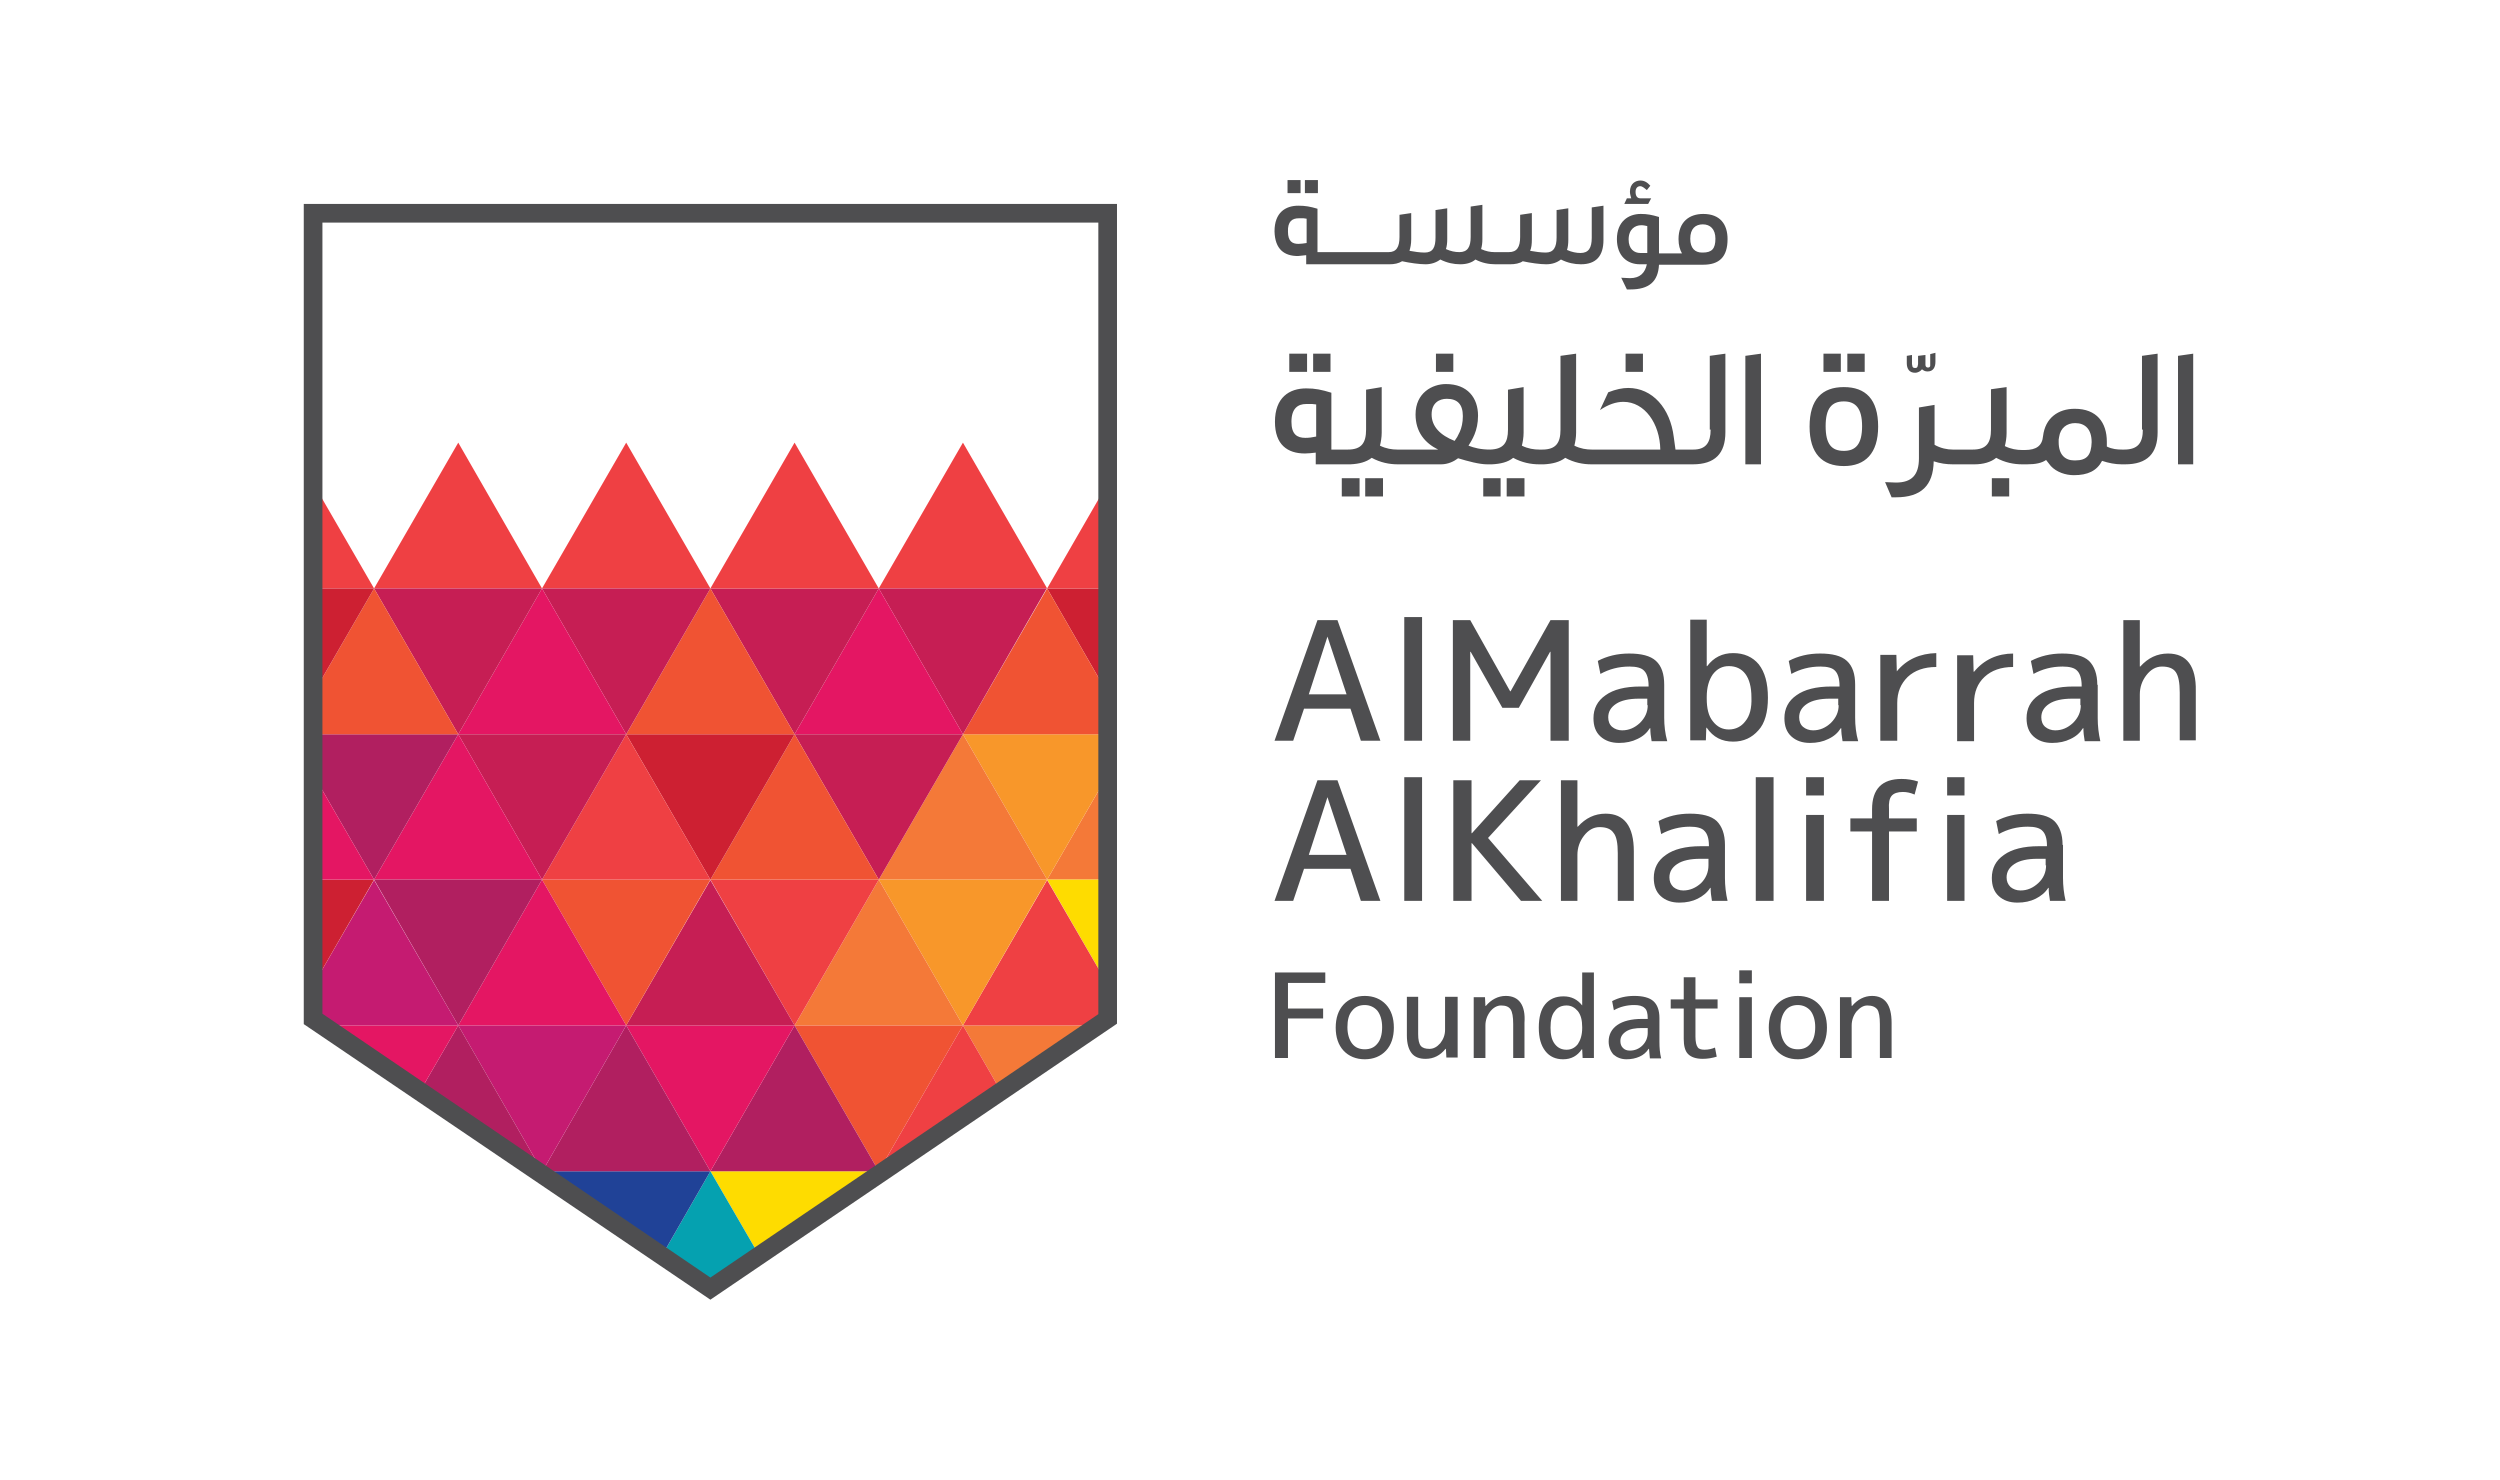 <?xml version="1.0" encoding="utf-8"?>
<!-- Generator: Adobe Illustrator 23.0.1, SVG Export Plug-In . SVG Version: 6.00 Build 0)  -->
<svg version="1.1" id="Layer_1" xmlns="http://www.w3.org/2000/svg" xmlns:xlink="http://www.w3.org/1999/xlink" x="0px" y="0px"
	 viewBox="0 0 576.1 341" style="enable-background:new 0 0 576.1 341;" xml:space="preserve">
<style type="text/css">
	.st0{clip-path:url(#SVGID_2_);fill:#4E4E50;}
	.st1{clip-path:url(#SVGID_2_);fill:#F05333;}
	.st2{clip-path:url(#SVGID_2_);fill:#CD2032;}
	.st3{clip-path:url(#SVGID_2_);fill:#EF4043;}
	.st4{clip-path:url(#SVGID_2_);fill:#F47938;}
	.st5{clip-path:url(#SVGID_2_);fill:#FEDC00;}
	.st6{clip-path:url(#SVGID_2_);fill:#F8972A;}
	.st7{clip-path:url(#SVGID_2_);fill:#C61E54;}
	.st8{clip-path:url(#SVGID_2_);fill:#E41663;}
	.st9{clip-path:url(#SVGID_2_);fill:#B11F60;}
	.st10{clip-path:url(#SVGID_2_);fill:#05A1B0;}
	.st11{clip-path:url(#SVGID_2_);fill:#204297;}
	.st12{clip-path:url(#SVGID_2_);fill:#C51B71;}
</style>
<g>
	<defs>
		<rect id="SVGID_1_" x="70" y="41.5" width="436" height="258.1"/>
	</defs>
	<clipPath id="SVGID_2_">
		<use xlink:href="#SVGID_1_"  style="overflow:visible;"/>
	</clipPath>
	<path class="st0" d="M380.5,45.7H378c-0.7,0-1.1-0.5-1.1-1.5c0-0.9,0.5-1.3,1.1-1.3c0.4,0,0.9,0.4,1.5,0.9l0.8-1
		c-0.7-0.8-1.4-1.2-2.3-1.2c-1.1,0-2.4,0.7-2.4,2.6c0,0.5,0.2,1.1,0.3,1.5h-1l-0.6,1.3h5.5L380.5,45.7z M499.6,150.6
		c-2.5,0-4.6,1-6.4,3h-0.1v-10.7h-3.8v27.8h3.8v-10.7c0-1.6,0.5-3.1,1.5-4.4c1-1.3,2.2-2,3.6-2c1.5,0,2.6,0.4,3.2,1.3
		c0.6,0.9,0.9,2.4,0.9,4.7v11h3.7v-11.4C506.1,153.5,503.9,150.6,499.6,150.6 M483.3,157.8c0-2.5-0.7-4.3-1.9-5.5
		c-1.3-1.2-3.4-1.7-6.2-1.7c-2.7,0-5.1,0.6-7.2,1.7l0.6,3c2-1.1,4.2-1.7,6.7-1.7c1.6,0,2.8,0.3,3.4,1c0.6,0.6,1,1.8,1,3.4v0.2h-1.9
		c-3.5,0-6.2,0.7-8,2c-1.9,1.3-2.8,3.1-2.8,5.3c0,1.8,0.5,3.2,1.6,4.2c1.1,1,2.5,1.5,4.3,1.5c1.6,0,3-0.3,4.2-0.9
		c1.3-0.6,2.2-1.4,2.9-2.5h0.1c0,0.9,0.1,1.9,0.3,3h3.6c-0.4-1.8-0.6-3.5-0.6-5.3V157.8z M479.5,162.5c0,1.6-0.6,2.9-1.8,4.1
		c-1.2,1.1-2.5,1.7-4.1,1.7c-0.9,0-1.7-0.3-2.3-0.8c-0.6-0.5-0.9-1.3-0.9-2.2c0-1.3,0.6-2.3,1.8-3.1c1.2-0.8,3-1.2,5.3-1.2h1.9
		V162.5z M464,150.6c-3.7,0-6.8,1.4-9.1,4.2h-0.1l-0.1-3.8h-3.7v19.8h3.9V162c0-2.5,0.8-4.5,2.4-6c1.6-1.5,3.8-2.3,6.6-2.3V150.6z
		 M437.1,154.7L437.1,154.7l-0.1-3.8h-3.7v19.8h3.9V162c0-2.5,0.8-4.4,2.4-6c1.6-1.5,3.8-2.3,6.6-2.3v-3.2
		C442.5,150.6,439.4,151.9,437.1,154.7 M427.5,165.4v-7.6c0-2.5-0.6-4.3-1.9-5.5c-1.3-1.2-3.4-1.7-6.2-1.7c-2.7,0-5.1,0.6-7.2,1.7
		l0.6,3c2-1.1,4.2-1.7,6.7-1.7c1.6,0,2.8,0.3,3.4,1c0.6,0.6,1,1.8,1,3.4v0.2h-1.9c-3.5,0-6.2,0.7-8,2c-1.9,1.3-2.8,3.1-2.8,5.3
		c0,1.8,0.5,3.2,1.6,4.2c1.1,1,2.5,1.5,4.3,1.5c1.6,0,3-0.3,4.2-0.9c1.3-0.6,2.2-1.4,2.9-2.5h0.1c0,0.9,0.1,1.9,0.3,3h3.6
		C427.7,169,427.5,167.2,427.5,165.4 M423.7,162.5c0,1.6-0.6,2.9-1.8,4.1c-1.2,1.1-2.5,1.7-4.1,1.7c-0.9,0-1.7-0.3-2.3-0.8
		c-0.6-0.5-0.9-1.3-0.9-2.2c0-1.3,0.6-2.3,1.8-3.1c1.2-0.8,3-1.2,5.3-1.2h1.9V162.5z M407.4,160.8c0-3.4-0.7-5.9-2.1-7.7
		c-1.4-1.7-3.4-2.6-5.9-2.6c-2.5,0-4.5,1-6,3h-0.1v-10.7h-3.8v27.8h3.6l0.1-2.9h0.1c1.5,2.2,3.5,3.2,6.1,3.2c2.4,0,4.3-0.9,5.8-2.6
		C406.7,166.7,407.4,164.1,407.4,160.8 M402.2,166.2c-0.9,1.2-2.2,1.9-3.8,1.9c-1.5,0-2.7-0.6-3.7-1.9c-1-1.2-1.4-3-1.4-5.2v-0.4
		c0-2.2,0.5-3.9,1.4-5.2c1-1.3,2.2-1.9,3.7-1.9c1.6,0,2.9,0.6,3.8,1.8c0.9,1.2,1.4,3,1.4,5.4C403.7,163.2,403.2,165,402.2,166.2
		 M338.9,150.2L338.9,150.2l7.3,12.9h3.8l7.2-12.9h0.1v20.5h4.2v-27.8h-4.2l-9.2,16.4h-0.1l-9.2-16.4h-4v27.8h4V150.2z M323.6,170.7
		h4.1v-28.5h-4.1V170.7z M300.5,163.3h10.7l2.4,7.4h4.5l-9.9-27.8h-4.6l-9.9,27.8h4.3L300.5,163.3z M305.9,146.7L305.9,146.7
		l4.4,13.3h-8.7L305.9,146.7z M383.5,165.4v-7.6c0-2.5-0.6-4.3-1.9-5.5c-1.3-1.2-3.4-1.7-6.2-1.7c-2.7,0-5.1,0.6-7.2,1.7l0.6,3
		c2-1.1,4.2-1.7,6.7-1.7c1.6,0,2.8,0.3,3.4,1c0.6,0.6,1,1.8,1,3.4v0.2h-1.9c-3.5,0-6.2,0.7-8,2c-1.9,1.3-2.8,3.1-2.8,5.3
		c0,1.8,0.5,3.2,1.6,4.2c1.1,1,2.5,1.5,4.3,1.5c1.6,0,3-0.3,4.2-0.9c1.3-0.6,2.2-1.4,2.9-2.5h0.1c0,0.9,0.1,1.9,0.3,3h3.6
		C383.7,169,383.5,167.2,383.5,165.4 M379.7,162.5c0,1.6-0.6,2.9-1.8,4.1c-1.2,1.1-2.5,1.7-4.1,1.7c-0.9,0-1.7-0.3-2.3-0.8
		c-0.6-0.5-0.9-1.3-0.9-2.2c0-1.3,0.6-2.3,1.8-3.1c1.2-0.8,3-1.2,5.3-1.2h1.9V162.5z M300.5,200.2h10.7l2.4,7.4h4.5l-9.9-27.8h-4.6
		l-9.9,27.8h4.3L300.5,200.2z M305.9,183.7L305.9,183.7l4.4,13.3h-8.7L305.9,183.7z M323.6,207.6h4.1v-28.5h-4.1V207.6z
		 M355.1,179.8h-4.9l-11,12.2h-0.1v-12.2h-4.2v27.8h4.2v-13.3h0.1l11.3,13.3h4.9l-12.5-14.5L355.1,179.8z M372.8,196.6v11h3.7v-11.4
		c0-5.8-2.2-8.7-6.5-8.7c-2.5,0-4.6,1-6.4,3h-0.1v-10.7h-3.8v27.8h3.8V197c0-1.6,0.5-3.1,1.5-4.4c1-1.3,2.2-2,3.6-2
		c1.5,0,2.6,0.4,3.2,1.3C372.5,192.7,372.8,194.3,372.8,196.6 M397.5,194.7c0-2.5-0.7-4.3-1.9-5.5c-1.3-1.2-3.4-1.7-6.2-1.7
		c-2.7,0-5.1,0.6-7.2,1.7l0.6,3c2-1.1,4.3-1.7,6.6-1.7c1.6,0,2.8,0.3,3.4,1c0.6,0.6,1,1.7,1,3.3v0.2h-1.9c-3.5,0-6.2,0.7-8,2
		c-1.9,1.3-2.8,3.1-2.8,5.3c0,1.8,0.5,3.2,1.6,4.2c1.1,1,2.5,1.5,4.3,1.5c1.6,0,3-0.3,4.2-0.9c1.2-0.6,2.2-1.4,2.9-2.5h0.1
		c0,0.9,0.1,1.9,0.3,3h3.6c-0.4-1.7-0.6-3.5-0.6-5.3V194.7z M393.7,199.4c0,1.6-0.6,3-1.7,4.1c-1.2,1.1-2.6,1.7-4.1,1.7
		c-0.9,0-1.7-0.3-2.3-0.8c-0.6-0.6-0.9-1.3-0.9-2.2c0-1.3,0.6-2.3,1.8-3.1c1.2-0.8,3-1.2,5.3-1.2h1.9V199.4z M404.6,207.6h4.1v-28.5
		h-4.1V207.6z M416.2,183.3h4.1v-4.2h-4.1V183.3z M416.2,207.6h4.1v-19.8h-4.1V207.6z M435.9,183.4c0.5-0.6,1.4-0.9,2.6-0.9
		c0.9,0,1.8,0.2,2.7,0.6l0.8-3c-1.2-0.4-2.5-0.6-3.8-0.6c-4.5,0-6.8,2.3-6.8,7v2.1h-5v3h5v16h3.9v-16h6.4v-3h-6.4v-2.1
		C435.2,185,435.4,184,435.9,183.4 M448.7,183.3h4v-4.2h-4V183.3z M448.7,207.6h4v-19.8h-4V207.6z M475.3,194.7
		c0-2.5-0.7-4.3-1.9-5.5c-1.3-1.2-3.4-1.7-6.2-1.7c-2.7,0-5.1,0.6-7.2,1.7l0.6,3c2-1.1,4.2-1.7,6.7-1.7c1.6,0,2.8,0.3,3.4,1
		c0.6,0.6,1,1.7,1,3.3v0.2h-1.9c-3.5,0-6.2,0.7-8,2c-1.9,1.3-2.8,3.1-2.8,5.3c0,1.8,0.5,3.2,1.6,4.2c1.1,1,2.5,1.5,4.3,1.5
		c1.6,0,3-0.3,4.2-0.9c1.2-0.6,2.2-1.4,2.9-2.5h0.1c0,0.9,0.1,1.9,0.3,3h3.6c-0.4-1.7-0.6-3.5-0.6-5.3V194.7z M471.5,199.4
		c0,1.6-0.6,3-1.8,4.1c-1.2,1.1-2.5,1.7-4.1,1.7c-0.9,0-1.7-0.3-2.3-0.8c-0.6-0.6-0.9-1.3-0.9-2.2c0-1.3,0.6-2.3,1.8-3.1
		c1.2-0.8,3-1.2,5.3-1.2h1.9V199.4z M293.8,243.8h3v-9.1h8.1v-2.3h-8.1v-5.9h8.6v-2.4h-11.6V243.8z M314.5,229.5c-2,0-3.7,0.7-4.9,2
		c-1.2,1.3-1.8,3.1-1.8,5.3c0,2.2,0.6,4,1.8,5.3c1.2,1.3,2.9,2,4.9,2c2,0,3.7-0.7,4.9-2c1.2-1.3,1.8-3.1,1.8-5.3
		c0-2.2-0.6-4-1.8-5.3C318.2,230.2,316.5,229.5,314.5,229.5 M317.4,240.5c-0.7,0.9-1.7,1.3-2.9,1.3c-1.2,0-2.2-0.4-2.9-1.3
		c-0.7-0.9-1.1-2.2-1.1-3.8c0-1.6,0.3-2.9,1.1-3.8c0.7-0.9,1.7-1.3,2.9-1.3c1.2,0,2.2,0.5,2.9,1.3c0.7,0.9,1.1,2.2,1.1,3.8
		C318.5,238.4,318.1,239.7,317.4,240.5 M333,237.3c0,1.2-0.4,2.2-1.1,3.1c-0.8,0.9-1.6,1.3-2.5,1.3c-0.9,0-1.6-0.2-2-0.7
		c-0.4-0.5-0.6-1.4-0.6-2.7v-8.6h-2.6v8.9c0,1.9,0.4,3.2,1.1,4.1c0.7,0.9,1.8,1.3,3.2,1.3c1.9,0,3.4-0.8,4.6-2.3h0.1l0.1,2h2.6v-14
		H333V237.3z M347,229.5c-0.9,0-1.7,0.2-2.5,0.6c-0.8,0.4-1.5,1-2.1,1.7h-0.1l-0.1-2h-2.6v14h2.7v-7.5c0-1.2,0.4-2.3,1.1-3.2
		c0.7-0.9,1.6-1.4,2.5-1.4c1.1,0,1.8,0.3,2.2,0.9c0.4,0.6,0.6,1.7,0.6,3.4v7.8h2.6v-8.1C351.6,231.6,350,229.5,347,229.5
		 M364.6,231.7L364.6,231.7c-1.1-1.4-2.5-2.1-4.3-2.1c-1.8,0-3.2,0.6-4.2,1.8c-1,1.2-1.5,3-1.5,5.4c0,2.4,0.5,4.1,1.5,5.4
		c1,1.3,2.4,1.9,4.1,1.9c1.9,0,3.3-0.8,4.3-2.3h0.1l0.1,2h2.6v-19.7h-2.7V231.7z M364.6,236.9c0,1.6-0.4,2.8-1,3.7
		c-0.7,0.9-1.6,1.3-2.6,1.3c-1.1,0-2-0.4-2.7-1.3c-0.7-0.9-1-2.1-1-3.8c0-1.7,0.3-3,1-3.8c0.6-0.9,1.6-1.3,2.7-1.3
		c1.1,0,1.9,0.5,2.6,1.3c0.7,0.9,1,2.1,1,3.7V236.9z M382.4,234.6c0-1.8-0.5-3.1-1.4-3.9c-0.9-0.8-2.4-1.2-4.4-1.2
		c-1.9,0-3.6,0.4-5.1,1.2l0.4,2.1c1.4-0.8,3-1.2,4.7-1.2c1.1,0,1.9,0.2,2.4,0.7c0.5,0.4,0.7,1.2,0.7,2.4v0.1h-1.3
		c-2.5,0-4.4,0.5-5.7,1.4c-1.3,0.9-2,2.2-2,3.8c0,1.2,0.4,2.2,1.1,3c0.8,0.7,1.8,1.1,3,1.1c1.1,0,2.1-0.2,3-0.6
		c0.9-0.4,1.6-1,2.1-1.8h0.1l0.2,2.2h2.6c-0.3-1.2-0.4-2.5-0.4-3.8V234.6z M379.7,238c0,1.1-0.4,2.1-1.2,2.9
		c-0.8,0.8-1.8,1.2-2.9,1.2c-0.7,0-1.2-0.2-1.6-0.6c-0.4-0.4-0.6-0.9-0.6-1.6c0-0.9,0.4-1.6,1.3-2.2c0.9-0.6,2.1-0.8,3.7-0.8h1.3
		V238z M390.8,225.2H388v5.1h-3v2.1h3v7c0,1.6,0.3,2.8,1,3.5c0.7,0.7,1.8,1.1,3.4,1.1c1.1,0,2.2-0.2,3.2-0.5l-0.4-2.1
		c-0.7,0.3-1.5,0.5-2.4,0.5c-0.8,0-1.4-0.2-1.6-0.6c-0.3-0.4-0.5-1.2-0.5-2.4v-6.5h5.1v-2.1h-5.1V225.2z M400.8,226.6h2.9v-3h-2.9
		V226.6z M400.8,243.8h2.9v-14h-2.9V243.8z M414.3,229.5c-2,0-3.7,0.7-4.9,2c-1.2,1.3-1.8,3.1-1.8,5.3c0,2.2,0.6,4,1.8,5.3
		c1.2,1.3,2.9,2,4.9,2c2,0,3.7-0.7,4.9-2c1.2-1.3,1.8-3.1,1.8-5.3c0-2.2-0.6-4-1.8-5.3C418,230.2,416.3,229.5,414.3,229.5
		 M417.2,240.5c-0.7,0.9-1.7,1.3-2.9,1.3c-1.2,0-2.2-0.4-2.9-1.3c-0.7-0.9-1.1-2.2-1.1-3.8c0-1.6,0.4-2.9,1.1-3.8
		c0.7-0.9,1.7-1.3,2.9-1.3c1.2,0,2.2,0.5,2.9,1.3c0.7,0.9,1.1,2.2,1.1,3.8C418.3,238.4,417.9,239.7,417.2,240.5 M431.4,229.5
		c-0.9,0-1.7,0.2-2.5,0.6c-0.8,0.4-1.5,1-2.1,1.7h-0.1l-0.1-2h-2.6v14h2.7v-7.5c0-1.2,0.4-2.3,1.1-3.2c0.8-0.9,1.6-1.4,2.5-1.4
		c1.1,0,1.8,0.3,2.3,0.9c0.4,0.6,0.6,1.7,0.6,3.4v7.8h2.7v-8.1C435.9,231.6,434.4,229.5,431.4,229.5 M299.1,59l1.9-0.2v2.1h19.2
		c1.1,0,2.1-0.2,2.9-0.7c1.8,0.4,4,0.7,5.4,0.7c1.3,0,2.5-0.4,3.4-1.1c1.6,0.8,3.1,1.1,4.6,1.1c1.5,0,2.7-0.4,3.5-1.1
		c1.5,0.8,3.1,1.1,4.6,1.1h3.4c1.1,0,2.2-0.2,2.9-0.7c1.8,0.4,4,0.7,5.4,0.7c1.4,0,2.5-0.4,3.4-1.1c1.6,0.8,3.1,1.1,4.6,1.1
		c3.5,0,5.2-1.9,5.2-5.6v-7.9l-2.7,0.4v7c0,2.3-0.7,3.5-2.6,3.5c-0.9,0-2-0.2-3.1-0.7c0.2-0.6,0.3-1.4,0.3-2.3V48l-2.7,0.4v6.3
		c0,2.3-0.7,3.5-2.5,3.5c-1.1,0-2.5-0.2-3.6-0.4c0.3-0.7,0.4-1.5,0.4-2.7v-6l-2.7,0.4v5.1c0,2.3-0.7,3.5-2.6,3.5h-3.3
		c-1,0-2-0.2-3.1-0.7c0.2-0.7,0.3-1.4,0.3-2.3v-7.9l-2.7,0.4v7c0,2.3-0.7,3.5-2.6,3.5c-1,0-2-0.2-3.1-0.7c0.2-0.6,0.3-1.4,0.3-2.3
		V48l-2.7,0.4v6.3c0,2.3-0.6,3.5-2.5,3.5c-1.1,0-2.4-0.2-3.5-0.4c0.2-0.7,0.4-1.5,0.4-2.7v-6l-2.7,0.4v5.1c0,2.3-0.7,3.5-2.5,3.5
		h-16.4v-10c-1.7-0.5-2.8-0.7-4.4-0.7c-3,0-5.5,1.6-5.5,5.9C293.8,57.5,296,59,299.1,59 M299.3,50.3h0.5h0.6l0.7,0.1V56
		c-0.7,0.1-1.3,0.2-1.9,0.2c-1.4,0-2.4-0.6-2.4-2.8C296.7,51,297.8,50.3,299.3,50.3 M377.9,60.9h1.6c-0.4,1.9-1.5,3.2-3.9,3.2
		l-2-0.1l1.3,2.7h0.8c4.3,0,6.4-1.8,6.6-5.7h10.2c3.7,0,5.6-1.8,5.6-5.9c0-3.4-1.7-5.8-5.6-5.8c-3.2,0-5.7,1.8-5.7,5.8
		c0,1.4,0.3,2.4,0.8,3.3h-5.3V50c-1.7-0.5-2.7-0.7-4.2-0.7c-2.9,0-5.5,1.8-5.5,5.8C372.6,59,375,60.9,377.9,60.9 M392.4,51.7
		c1.7,0,2.9,1.1,2.9,3.3c0,2.3-0.8,3.2-2.9,3.2h-0.2c-1.6,0-2.7-1-2.7-3.2C389.5,52.7,390.7,51.7,392.4,51.7 M378.2,51.9
		c0.6,0,0.9,0.1,1.4,0.2v6.2H378c-1.4,0-2.7-0.9-2.7-3.1C375.3,52.8,376.8,51.9,378.2,51.9 M303.3,100.6c-0.9,0.2-1.7,0.3-2.5,0.3
		c-1.9,0-3.2-0.8-3.2-3.7c0-3.1,1.5-4.1,3.4-4.1h0.6l0.8,0l0.9,0.1V100.6z M335.2,101.6c-3.3-1.3-5.3-3.3-5.3-6.1
		c0-2.6,1.7-3.6,3.5-3.6c2.4,0,3.7,1.2,3.7,4c0,1.5-0.3,2.7-0.7,3.6l-0.6,1.2L335.2,101.6z M402.2,107h3.6V81.5l-3.6,0.5V107z
		 M424.9,89.2c-5,0-7.9,2.8-7.9,9.1c0,6.2,2.9,9.1,7.9,9.1c4.9,0,7.9-2.9,7.9-9.1C432.8,92,429.9,89.2,424.9,89.2 M424.9,103.9
		c-2.8,0-4.2-1.5-4.2-5.7c0-4.1,1.4-5.7,4.2-5.7c2.7,0,4.2,1.6,4.2,5.7C429.1,102.4,427.6,103.9,424.9,103.9 M478.2,106.1H478
		c-2.1,0-3.6-1.3-3.6-4.2l0-0.6l0.1-0.6c0.3-2.1,1.8-3.2,3.7-3.2c2.3,0,3.8,1.4,3.8,4.4C481.9,104.9,480.9,106.1,478.2,106.1
		 M441.3,85.9c0.7,0,1.3-0.4,1.6-0.8c0.4,0.3,0.7,0.5,1.3,0.5c1.3,0,1.8-1,1.8-2.2v-2.1l-1.2,0.3v1.8l0,0.9c0,0.2-0.2,0.4-0.5,0.4
		c-0.6,0-0.6-0.6-0.6-0.6v-2.3L442,82v1.3l0,0.6l-0.1,0.5c-0.1,0.3-0.2,0.4-0.6,0.4c-0.4,0-0.6-0.2-0.6-0.4l-0.1-0.5l0-0.6v-1.5
		l-1.2,0.2v1.7C439.4,85,440,85.9,441.3,85.9 M501.9,82v25h3.5V81.5L501.9,82z M374.6,85.7h4v-4.2h-4V85.7z M330.9,85.7h4v-4.2h-4
		V85.7z M302.6,85.7h4v-4.2h-4V85.7z M297.1,85.7h4.1v-4.2h-4.1V85.7z M394.2,99c0,3-1.1,4.6-4,4.6h-4.1l-0.4-2.9
		c-0.8-6.6-4.9-11.3-10.5-11.3c-1.3,0-2.8,0.3-4.6,1l-1.9,4.1c1.9-1.3,3.7-1.9,5.4-1.9c4.9,0,8.4,5,8.5,11h-15.8
		c-1.2,0-2.6-0.2-4-0.9c0.2-0.8,0.4-1.9,0.4-3V81.5l-3.6,0.5V99c0,3-1,4.6-4.2,4.6h-0.7c-1.2,0-2.6-0.2-4-0.9c0.2-0.8,0.4-1.9,0.4-3
		V89.2l-3.6,0.6V99c0,3-1,4.5-4.1,4.6c-2.2,0-3.7-0.4-5-0.9c0.8-1.3,2.2-3.4,2.2-6.9c0-4.1-2.4-7.3-7.4-7.3c-3.1,0-7,2-7,7
		c0,4.1,2.2,6.6,5.2,8.1H322c-1.2,0-2.6-0.2-4-0.9c0.2-0.8,0.4-1.9,0.4-3V89.2l-3.6,0.6V99c0,3-1,4.6-4.2,4.6h-3.8V90.5
		c-2.3-0.7-3.7-1-5.8-1c-3.9,0-7.2,2.1-7.2,7.7c0,5.3,2.9,7.3,6.9,7.3c0.8,0,1.6-0.1,2.5-0.2v2.7h8c2-0.1,3.6-0.5,4.9-1.5
		c2,1.1,4.1,1.5,6,1.5h10c1.6,0,3-0.7,3.9-1.4c2.3,0.7,4.9,1.4,6.7,1.4h1.1c2-0.1,3.7-0.5,4.9-1.5c2,1.1,4.1,1.5,6,1.5h1.1
		c1.9-0.1,3.6-0.5,4.9-1.5c2,1.1,4.1,1.5,6,1.5h23.4c5.1,0,7.5-2.5,7.5-7.4V81.5l-3.6,0.5V99z M425.7,85.7h4v-4.2h-4V85.7z
		 M420.2,85.7h4v-4.2h-4V85.7z M314.6,114.4h4.1v-4.2h-4.1V114.4z M309.2,114.4h4.1v-4.2h-4.1V114.4z M347.2,114.4h4.1v-4.2h-4.1
		V114.4z M341.8,114.4h4v-4.2h-4V114.4z M459,114.4h4v-4.2h-4V114.4z M493.8,99c0,3-1.1,4.6-4.3,4.6H489c-1.1,0-2.3-0.1-3.5-0.7
		v-1.1c0-4.4-2.3-7.6-7.4-7.6c-3.8,0-6.8,2.1-7.3,6.3c-0.2,2.2-1.5,3.2-4.2,3.2h-0.6c-1.2,0-2.6-0.2-4-0.9c0.2-0.8,0.4-1.9,0.4-3
		V89.2l-3.6,0.5V99c0,3-1,4.6-4.2,4.6H450c-1.3,0-2.8-0.3-4.2-1.1v-9.2l-3.6,0.6v11.7c0,3.8-1.6,5.6-5.3,5.6l-2.5-0.1l1.5,3.5h1
		c5.8,0,8.6-2.7,8.7-8.3c1.5,0.5,2.9,0.7,4.4,0.7h5c2,0,3.8-0.5,5-1.5c2,1.1,4.1,1.5,6,1.5h1.1c2,0,3.4-0.3,4.4-1l1.1,1.4
		c1.3,1.4,3.4,2.1,5.3,2.1c3.2,0,5.3-1,6.5-3.3c1.5,0.5,3,0.8,4.5,0.8h0.8c5.1,0,7.5-2.5,7.5-7.4V81.5l-3.6,0.5V99z M300.7,44.5h3
		v-3.1h-3V44.5z M296.7,44.5h3v-3.1h-3V44.5z"/>
	<polygon class="st1" points="183.1,236.3 202.5,269.9 202.5,269.9 221.9,236.3 	"/>
	<polygon class="st2" points="255.3,159.9 255.3,135.6 241.3,135.6 	"/>
	<polygon class="st3" points="221.9,102 202.5,135.6 202.5,135.6 202.5,135.6 241.3,135.6 241.2,135.6 241.3,135.6 241.3,135.6 
		241.3,135.6 255.3,135.6 255.3,111.3 241.3,135.6 	"/>
	<polygon class="st4" points="255.3,202.7 255.3,178.5 241.3,202.7 	"/>
	<polygon class="st5" points="255.3,227 255.3,202.7 241.3,202.7 	"/>
	<polygon class="st6" points="241.3,202.7 255.3,178.5 255.3,169.2 221.9,169.2 	"/>
	<polygon class="st1" points="241.3,135.6 241.3,135.6 221.9,169.2 255.3,169.2 255.3,159.9 241.3,135.6 	"/>
	<polygon class="st4" points="241.3,202.7 221.9,169.2 202.5,202.7 	"/>
	<polygon class="st4" points="228.3,247.4 230.4,251.1 252.4,236.3 221.9,236.3 	"/>
	<polygon class="st3" points="221.9,236.3 252.4,236.3 255.3,234.4 255.3,227 241.3,202.8 	"/>
	<polygon class="st6" points="202.5,202.7 202.5,202.7 221.9,236.3 241.3,202.7 241.3,202.7 	"/>
	<polygon class="st7" points="221.9,169.2 241.2,135.6 241.3,135.6 202.5,135.6 	"/>
	<polygon class="st3" points="221.9,236.3 221.9,236.3 202.5,269.9 230.4,251.1 228.3,247.4 	"/>
	<polygon class="st8" points="202.5,135.6 202.5,135.6 183.1,169.2 183.1,169.2 221.9,169.2 202.5,135.6 202.5,135.6 	"/>
	<polygon class="st7" points="202.5,135.6 202.5,135.6 163.8,135.6 163.7,135.6 183.1,169.2 	"/>
	<polygon class="st7" points="163.7,135.6 163.7,135.6 163.7,135.6 	"/>
	<polygon class="st7" points="202.5,135.6 202.5,135.6 202.5,135.6 	"/>
	<polygon class="st7" points="202.5,202.7 221.9,169.2 183.1,169.2 	"/>
	<polygon class="st4" points="183.1,236.3 221.9,236.3 202.5,202.7 	"/>
	<polygon class="st5" points="174.6,288.7 202.5,269.9 163.7,269.9 	"/>
	<polygon class="st5" points="163.7,269.9 163.7,269.9 163.7,269.9 	"/>
	<polygon class="st3" points="163.8,135.6 202.5,135.6 202.5,135.6 202.5,135.6 202.5,135.6 202.5,135.6 202.5,135.6 183.1,102 
		163.7,135.6 163.7,135.6 	"/>
	<polygon class="st3" points="86.2,135.6 124.9,135.6 163.7,135.6 163.7,135.6 163.8,135.6 163.7,135.6 163.7,135.6 144.3,102 
		124.9,135.6 105.6,102 86.2,135.6 86.2,135.6 	"/>
	<path class="st3" d="M86.2,135.6L86.2,135.6L86.2,135.6z"/>
	<polygon class="st3" points="163.7,202.7 183.1,236.3 202.5,202.7 163.7,202.7 	"/>
	<polygon class="st1" points="202.5,202.7 183.1,169.2 163.7,202.7 	"/>
	<polygon class="st9" points="163.7,269.9 202.5,269.9 202.5,269.9 183.1,236.3 	"/>
	<polygon class="st2" points="144.3,169.2 163.7,202.7 183.1,169.2 183.1,169.2 183.1,169.2 	"/>
	<polygon class="st10" points="163.7,269.9 163.7,269.9 163.7,269.9 152.9,288.7 163.8,296 174.6,288.7 	"/>
	<polygon class="st8" points="144.3,236.3 163.7,269.9 183.1,236.3 	"/>
	<polygon class="st1" points="144.3,169.2 183.1,169.2 163.7,135.6 163.7,135.6 	"/>
	<polygon class="st7" points="163.7,202.8 144.3,236.3 183.1,236.3 	"/>
	<polygon class="st1" points="124.9,202.7 144.3,236.3 163.7,202.7 	"/>
	<polygon class="st11" points="125,269.9 152.9,288.7 163.7,269.9 	"/>
	<polygon class="st9" points="144.3,236.3 125,269.9 125,269.9 163.7,269.9 	"/>
	<polygon class="st7" points="144.3,169.2 163.7,135.6 124.9,135.6 	"/>
	<polygon class="st3" points="124.9,202.7 163.7,202.7 144.3,169.2 	"/>
	<polygon class="st12" points="105.6,236.3 105.6,236.3 124.9,269.8 125,269.9 144.3,236.3 	"/>
	<polygon class="st8" points="105.6,169.2 144.3,169.2 124.9,135.6 	"/>
	<polygon class="st8" points="105.6,236.3 144.3,236.3 124.9,202.7 	"/>
	<polygon class="st7" points="105.6,169.2 124.9,202.7 144.3,169.2 	"/>
	<polygon class="st8" points="105.6,169.2 86.2,202.7 124.9,202.7 	"/>
	<polygon class="st9" points="86.2,202.7 86.2,202.7 105.6,236.3 124.9,202.7 	"/>
	<polygon class="st7" points="105.6,169.2 124.9,135.6 86.2,135.6 86.2,135.6 	"/>
	<polygon class="st9" points="105.6,169.2 72.2,169.2 72.2,178.5 86.2,202.7 	"/>
	<polygon class="st9" points="97,251.1 124.9,269.8 105.6,236.3 	"/>
	<polygon class="st1" points="86.2,135.6 86.2,135.6 86.2,135.6 86.2,135.6 86.2,135.6 72.2,159.8 72.2,169.2 105.6,169.2 	"/>
	<polygon class="st8" points="75.1,236.3 97,251.1 105.6,236.3 	"/>
	<polygon class="st12" points="86.2,202.8 72.2,227 72.2,234.4 75.1,236.3 105.6,236.3 	"/>
	<polygon class="st3" points="72.2,111.4 72.2,135.6 86.2,135.6 	"/>
	<polygon class="st3" points="86.2,135.6 86.2,135.6 86.2,135.6 86.2,135.6 86.2,135.6 86.2,135.6 86.2,135.6 	"/>
	<polygon class="st2" points="86.2,135.6 86.2,135.6 86.2,135.6 72.2,135.6 72.2,159.8 86.2,135.6 	"/>
	<polygon class="st2" points="72.2,202.7 72.2,227 86.2,202.7 	"/>
	<polygon class="st8" points="72.2,178.5 72.2,202.7 86.2,202.7 	"/>
	<path class="st0" d="M163.7,299.5l93.7-63.6V47H70v189L163.7,299.5z M74.3,233.6V51.3h178.8v182.4l-89.4,60.7L74.3,233.6z"/>
</g>
</svg>
